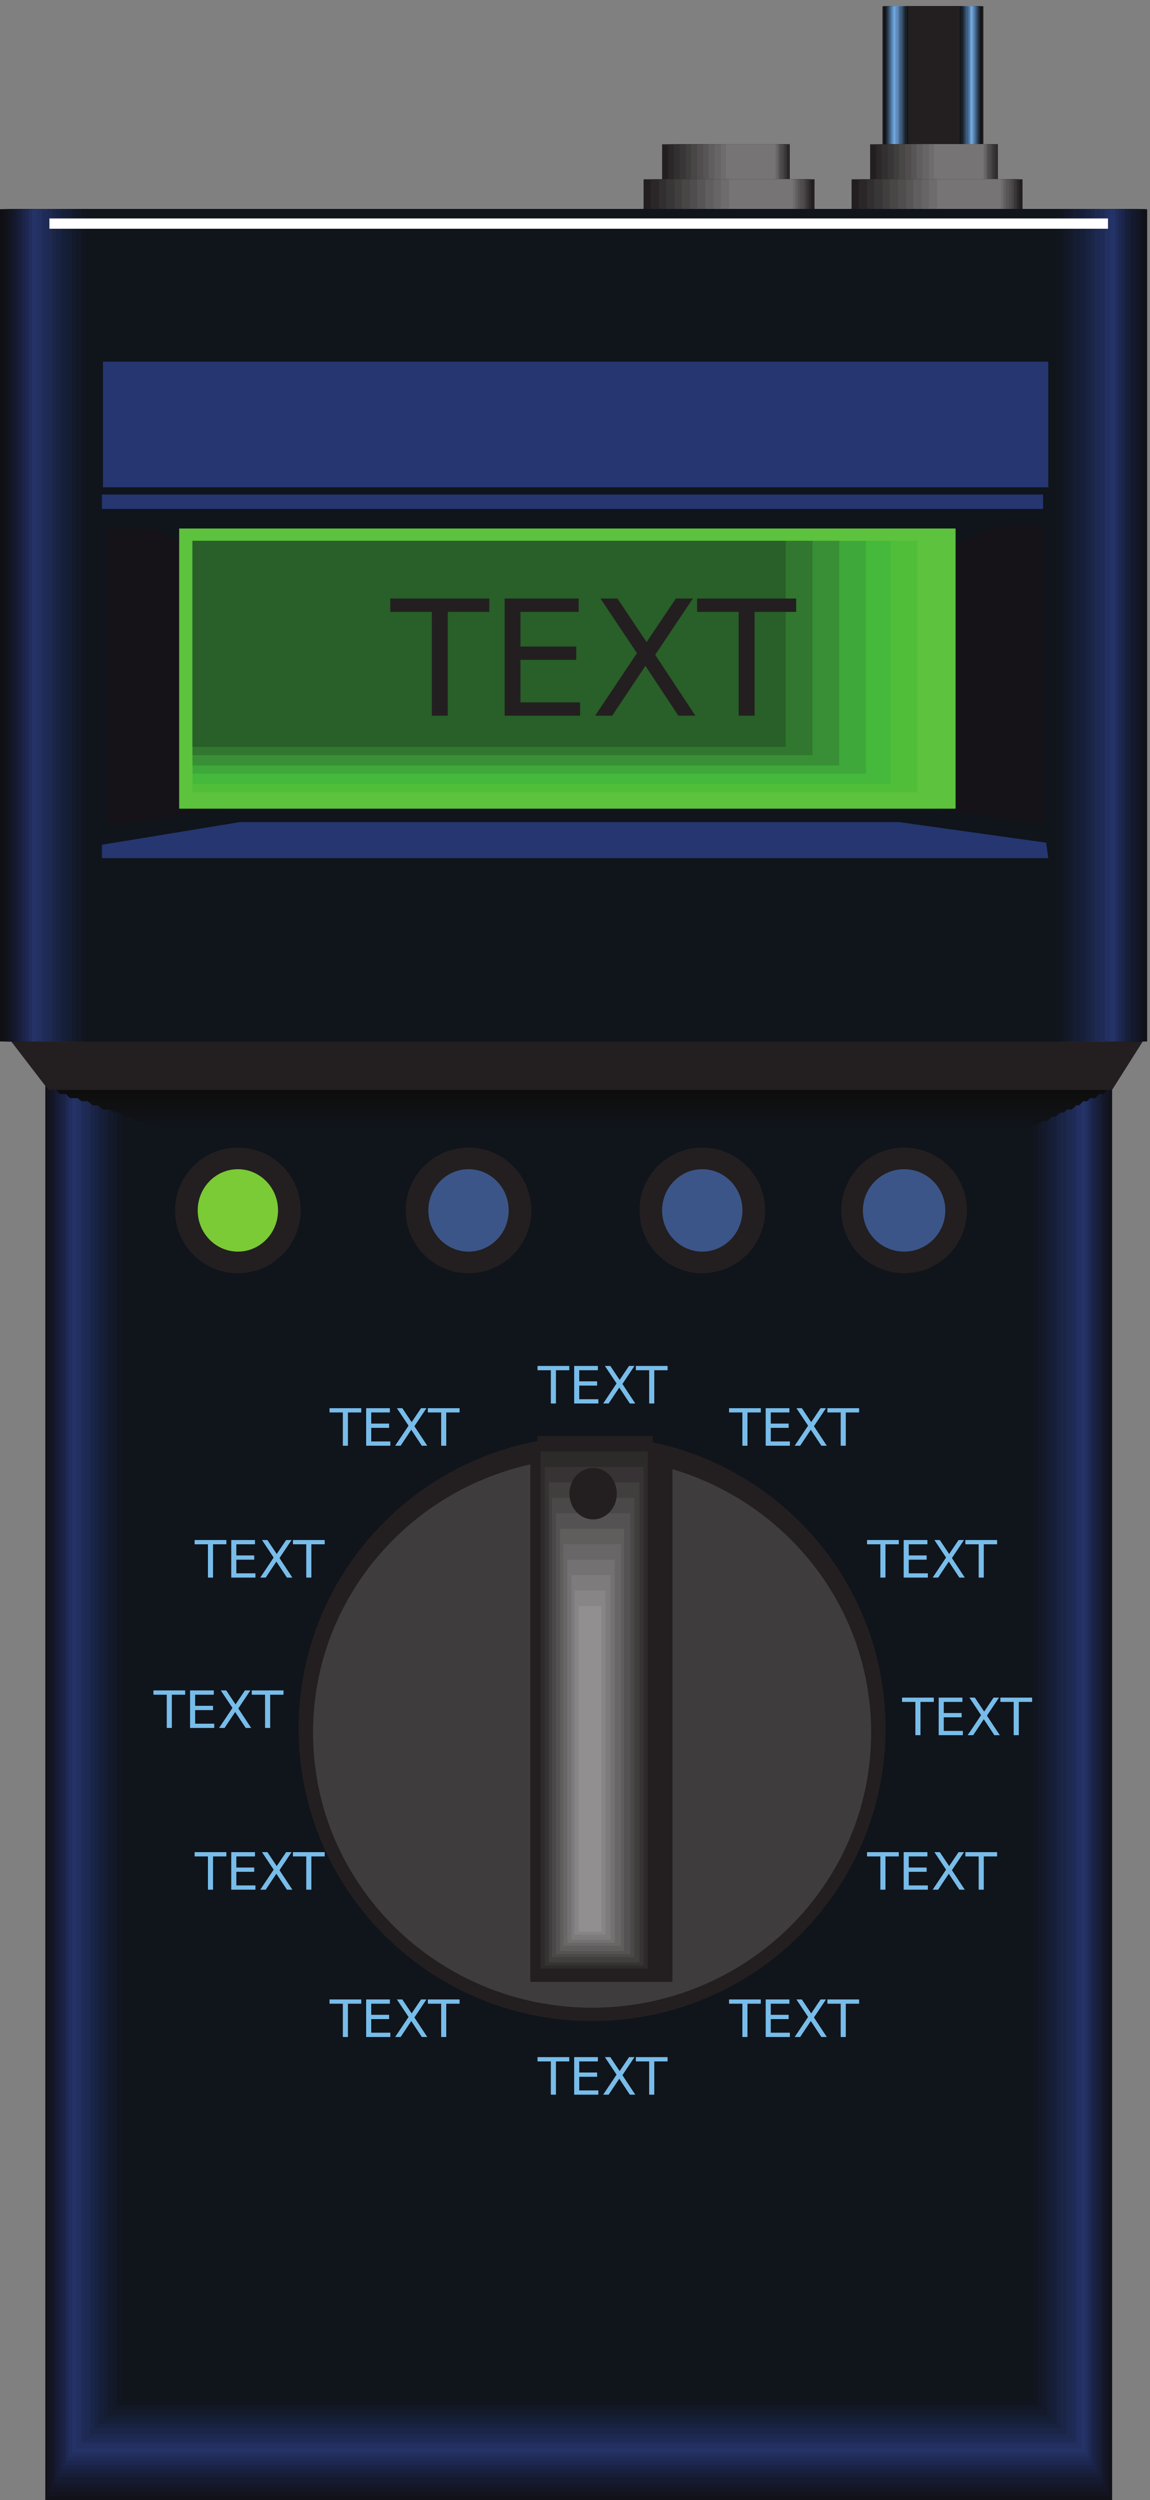 <svg xmlns="http://www.w3.org/2000/svg" xml:space="preserve" width="222.8" height="484.2"><rect width="100%" height="100%" fill="#808080" stroke="none"/><path d="M964.5 3431h186v-57h-186v57" style="fill:#231f20;fill-opacity:1;fill-rule:evenodd;stroke:none" transform="matrix(.133 0 0 -.133 0 484.267)"/><path d="M973.5 3431h177v-57h-177v57" style="fill:#2b2728;fill-opacity:1;fill-rule:evenodd;stroke:none" transform="matrix(.133 0 0 -.133 0 484.267)"/><path d="M981 3431h165v-57H981v57" style="fill:#322f30;fill-opacity:1;fill-rule:evenodd;stroke:none" transform="matrix(.133 0 0 -.133 0 484.267)"/><path d="M990 3431h156v-57H990v57" style="fill:#393637;fill-opacity:1;fill-rule:evenodd;stroke:none" transform="matrix(.133 0 0 -.133 0 484.267)"/><path d="M999 3431h144v-57H999v57" style="fill:#413e3e;fill-opacity:1;fill-rule:evenodd;stroke:none" transform="matrix(.133 0 0 -.133 0 484.267)"/><path d="M1006.5 3431h135v-57h-135v57" style="fill:#494646;fill-opacity:1;fill-rule:evenodd;stroke:none" transform="matrix(.133 0 0 -.133 0 484.267)"/><path d="M1015.5 3431h123v-57h-123v57" style="fill:#514d4e;fill-opacity:1;fill-rule:evenodd;stroke:none" transform="matrix(.133 0 0 -.133 0 484.267)"/><path d="M1024.5 3431h111v-57h-111v57" style="fill:#585556;fill-opacity:1;fill-rule:evenodd;stroke:none" transform="matrix(.133 0 0 -.133 0 484.267)"/><path d="M1032 3431h102v-57h-102v57" style="fill:#605e5e;fill-opacity:1;fill-rule:evenodd;stroke:none" transform="matrix(.133 0 0 -.133 0 484.267)"/><path d="M1041 3431h93v-57h-93v57" style="fill:#676565;fill-opacity:1;fill-rule:evenodd;stroke:none" transform="matrix(.133 0 0 -.133 0 484.267)"/><path d="M1050 3431h81v-57h-81v57" style="fill:#6f6c6d;fill-opacity:1;fill-rule:evenodd;stroke:none" transform="matrix(.133 0 0 -.133 0 484.267)"/><path d="M1057.5 3431h72v-57h-72v57" style="fill:#777475;fill-opacity:1;fill-rule:evenodd;stroke:none" transform="matrix(.133 0 0 -.133 0 484.267)"/><path d="M937.5 3380h249v-57h-249v57" style="fill:#231f20;fill-opacity:1;fill-rule:evenodd;stroke:none" transform="matrix(.133 0 0 -.133 0 484.267)"/><path d="M948 3380h234v-57H948v57" style="fill:#2b2728;fill-opacity:1;fill-rule:evenodd;stroke:none" transform="matrix(.133 0 0 -.133 0 484.267)"/><path d="M960 3380h219v-57H960v57" style="fill:#322f30;fill-opacity:1;fill-rule:evenodd;stroke:none" transform="matrix(.133 0 0 -.133 0 484.267)"/><path d="M970.5 3380h207v-57h-207v57" style="fill:#393637;fill-opacity:1;fill-rule:evenodd;stroke:none" transform="matrix(.133 0 0 -.133 0 484.267)"/><path d="M982.5 3380h192v-57h-192v57" style="fill:#413e3e;fill-opacity:1;fill-rule:evenodd;stroke:none" transform="matrix(.133 0 0 -.133 0 484.267)"/><path d="M993 3380h180v-57H993v57" style="fill:#494646;fill-opacity:1;fill-rule:evenodd;stroke:none" transform="matrix(.133 0 0 -.133 0 484.267)"/><path d="M1005 3380h165v-57h-165v57" style="fill:#514d4e;fill-opacity:1;fill-rule:evenodd;stroke:none" transform="matrix(.133 0 0 -.133 0 484.267)"/><path d="M1015.5 3380h150v-57h-150v57" style="fill:#585556;fill-opacity:1;fill-rule:evenodd;stroke:none" transform="matrix(.133 0 0 -.133 0 484.267)"/><path d="M1027.5 3380h135v-57h-135v57" style="fill:#605e5e;fill-opacity:1;fill-rule:evenodd;stroke:none" transform="matrix(.133 0 0 -.133 0 484.267)"/><path d="M1039.5 3380h120v-57h-120v57" style="fill:#676565;fill-opacity:1;fill-rule:evenodd;stroke:none" transform="matrix(.133 0 0 -.133 0 484.267)"/><path d="M1050 3380h108v-57h-108v57" style="fill:#6f6c6d;fill-opacity:1;fill-rule:evenodd;stroke:none" transform="matrix(.133 0 0 -.133 0 484.267)"/><path d="M1062 3380h93v-57h-93v57" style="fill:#777475;fill-opacity:1;fill-rule:evenodd;stroke:none" transform="matrix(.133 0 0 -.133 0 484.267)"/><path d="M1285.5 3632h147v-210h-147v210" style="fill:#231f20;fill-opacity:1;fill-rule:evenodd;stroke:none" transform="matrix(.133 0 0 -.133 0 484.267)"/><path d="M1287 3632h144v-210h-144v210" style="fill:#121517;fill-opacity:1;fill-rule:evenodd;stroke:none" transform="matrix(.133 0 0 -.133 0 484.267)"/><path d="M1290 3632h138v-210h-138v210" style="fill:#182029;fill-opacity:1;fill-rule:evenodd;stroke:none" transform="matrix(.133 0 0 -.133 0 484.267)"/><path d="M1291.5 3632h135v-210h-135v210" style="fill:#212f3f;fill-opacity:1;fill-rule:evenodd;stroke:none" transform="matrix(.133 0 0 -.133 0 484.267)"/><path d="M1293 3632h132v-210h-132v210" style="fill:#2d4157;fill-opacity:1;fill-rule:evenodd;stroke:none" transform="matrix(.133 0 0 -.133 0 484.267)"/><path d="M1294.5 3632h129v-210h-129v210" style="fill:#385270;fill-opacity:1;fill-rule:evenodd;stroke:none" transform="matrix(.133 0 0 -.133 0 484.267)"/><path d="M1296 3632h126v-210h-126v210" style="fill:#446588;fill-opacity:1;fill-rule:evenodd;stroke:none" transform="matrix(.133 0 0 -.133 0 484.267)"/><path d="M1297.5 3632h123v-210h-123v210" style="fill:#5077a1;fill-opacity:1;fill-rule:evenodd;stroke:none" transform="matrix(.133 0 0 -.133 0 484.267)"/><path d="M1299 3632h120v-210h-120v210" style="fill:#5d89b9;fill-opacity:1;fill-rule:evenodd;stroke:none" transform="matrix(.133 0 0 -.133 0 484.267)"/><path d="M1300.5 3632h117v-210h-117v210" style="fill:#689bd1;fill-opacity:1;fill-rule:evenodd;stroke:none" transform="matrix(.133 0 0 -.133 0 484.267)"/><path d="M1302 3632h114v-210h-114v210" style="fill:#71acdf;fill-opacity:1;fill-rule:evenodd;stroke:none" transform="matrix(.133 0 0 -.133 0 484.267)"/><path d="M1303.5 3632h111v-210h-111v210" style="fill:#689cd2;fill-opacity:1;fill-rule:evenodd;stroke:none" transform="matrix(.133 0 0 -.133 0 484.267)"/><path d="M1305 3632h108v-210h-108v210" style="fill:#5f8cbf;fill-opacity:1;fill-rule:evenodd;stroke:none" transform="matrix(.133 0 0 -.133 0 484.267)"/><path d="M1308 3632h105v-210h-105v210" style="fill:#547ca9;fill-opacity:1;fill-rule:evenodd;stroke:none" transform="matrix(.133 0 0 -.133 0 484.267)"/><path d="M1309.5 3632h102v-210h-102v210" style="fill:#496b92;fill-opacity:1;fill-rule:evenodd;stroke:none" transform="matrix(.133 0 0 -.133 0 484.267)"/><path d="M1311 3632h99v-210h-99v210" style="fill:#3d5b7c;fill-opacity:1;fill-rule:evenodd;stroke:none" transform="matrix(.133 0 0 -.133 0 484.267)"/><path d="M1314 3632h93v-210h-93v210" style="fill:#334a64;fill-opacity:1;fill-rule:evenodd;stroke:none" transform="matrix(.133 0 0 -.133 0 484.267)"/><path d="M1315.5 3632h90v-210h-90v210" style="fill:#283a4d;fill-opacity:1;fill-rule:evenodd;stroke:none" transform="matrix(.133 0 0 -.133 0 484.267)"/><path d="M1317 3632h87v-210h-87v210" style="fill:#1e2b38;fill-opacity:1;fill-rule:evenodd;stroke:none" transform="matrix(.133 0 0 -.133 0 484.267)"/><path d="M1318.5 3632h84v-210h-84v210" style="fill:#171e25;fill-opacity:1;fill-rule:evenodd;stroke:none" transform="matrix(.133 0 0 -.133 0 484.267)"/><path d="M1321.5 3632h78v-210h-78v210" style="fill:#121316;fill-opacity:1;fill-rule:evenodd;stroke:none" transform="matrix(.133 0 0 -.133 0 484.267)"/><path d="M1323 3632h75v-210h-75v210" style="fill:#231f20;fill-opacity:1;fill-rule:evenodd;stroke:none" transform="matrix(.133 0 0 -.133 0 484.267)"/><path d="M1267.5 3431h186v-57h-186v57" style="fill:#231f20;fill-opacity:1;fill-rule:evenodd;stroke:none" transform="matrix(.133 0 0 -.133 0 484.267)"/><path d="M1276.5 3431h177v-57h-177v57" style="fill:#2b2728;fill-opacity:1;fill-rule:evenodd;stroke:none" transform="matrix(.133 0 0 -.133 0 484.267)"/><path d="M1284 3431h168v-57h-168v57" style="fill:#322f30;fill-opacity:1;fill-rule:evenodd;stroke:none" transform="matrix(.133 0 0 -.133 0 484.267)"/><path d="M1293 3431h156v-57h-156v57" style="fill:#393637;fill-opacity:1;fill-rule:evenodd;stroke:none" transform="matrix(.133 0 0 -.133 0 484.267)"/><path d="M1302 3431h144v-57h-144v57" style="fill:#413e3e;fill-opacity:1;fill-rule:evenodd;stroke:none" transform="matrix(.133 0 0 -.133 0 484.267)"/><path d="M1309.5 3431h135v-57h-135v57" style="fill:#494646;fill-opacity:1;fill-rule:evenodd;stroke:none" transform="matrix(.133 0 0 -.133 0 484.267)"/><path d="M1318.5 3431h123v-57h-123v57" style="fill:#514d4e;fill-opacity:1;fill-rule:evenodd;stroke:none" transform="matrix(.133 0 0 -.133 0 484.267)"/><path d="M1327.5 3431h111v-57h-111v57" style="fill:#585556;fill-opacity:1;fill-rule:evenodd;stroke:none" transform="matrix(.133 0 0 -.133 0 484.267)"/><path d="M1335 3431h102v-57h-102v57" style="fill:#605e5e;fill-opacity:1;fill-rule:evenodd;stroke:none" transform="matrix(.133 0 0 -.133 0 484.267)"/><path d="M1344 3431h93v-57h-93v57" style="fill:#676565;fill-opacity:1;fill-rule:evenodd;stroke:none" transform="matrix(.133 0 0 -.133 0 484.267)"/><path d="M1353 3431h81v-57h-81v57" style="fill:#6f6c6d;fill-opacity:1;fill-rule:evenodd;stroke:none" transform="matrix(.133 0 0 -.133 0 484.267)"/><path d="M1360.5 3431h72v-57h-72v57" style="fill:#777475;fill-opacity:1;fill-rule:evenodd;stroke:none" transform="matrix(.133 0 0 -.133 0 484.267)"/><path d="M1240.5 3380h249v-57h-249v57" style="fill:#231f20;fill-opacity:1;fill-rule:evenodd;stroke:none" transform="matrix(.133 0 0 -.133 0 484.267)"/><path d="M1251 3380h234v-57h-234v57" style="fill:#2b2728;fill-opacity:1;fill-rule:evenodd;stroke:none" transform="matrix(.133 0 0 -.133 0 484.267)"/><path d="M1263 3380h219v-57h-219v57" style="fill:#322f30;fill-opacity:1;fill-rule:evenodd;stroke:none" transform="matrix(.133 0 0 -.133 0 484.267)"/><path d="M1273.5 3380h207v-57h-207v57" style="fill:#393637;fill-opacity:1;fill-rule:evenodd;stroke:none" transform="matrix(.133 0 0 -.133 0 484.267)"/><path d="M1285.5 3380h192v-57h-192v57" style="fill:#413e3e;fill-opacity:1;fill-rule:evenodd;stroke:none" transform="matrix(.133 0 0 -.133 0 484.267)"/><path d="M1296 3380h180v-57h-180v57" style="fill:#494646;fill-opacity:1;fill-rule:evenodd;stroke:none" transform="matrix(.133 0 0 -.133 0 484.267)"/><path d="M1308 3380h165v-57h-165v57" style="fill:#514d4e;fill-opacity:1;fill-rule:evenodd;stroke:none" transform="matrix(.133 0 0 -.133 0 484.267)"/><path d="M1320 3380h150v-57h-150v57" style="fill:#585556;fill-opacity:1;fill-rule:evenodd;stroke:none" transform="matrix(.133 0 0 -.133 0 484.267)"/><path d="M1330.5 3380h135v-57h-135v57" style="fill:#605e5e;fill-opacity:1;fill-rule:evenodd;stroke:none" transform="matrix(.133 0 0 -.133 0 484.267)"/><path d="M1342.5 3380h120v-57h-120v57" style="fill:#676565;fill-opacity:1;fill-rule:evenodd;stroke:none" transform="matrix(.133 0 0 -.133 0 484.267)"/><path d="M1353 3380h108v-57h-108v57" style="fill:#6f6c6d;fill-opacity:1;fill-rule:evenodd;stroke:none" transform="matrix(.133 0 0 -.133 0 484.267)"/><path d="M1365 3380h93v-57h-93v57" style="fill:#777475;fill-opacity:1;fill-rule:evenodd;stroke:none" transform="matrix(.133 0 0 -.133 0 484.267)"/><path d="M66 2157.5h1554V.5H66v2157" style="fill:#111119;fill-opacity:1;fill-rule:evenodd;stroke:none" transform="matrix(.133 0 0 -.133 0 484.267)"/><path d="M69 2157.5h1548V6.5H69v2151" style="fill:#12131e;fill-opacity:1;fill-rule:evenodd;stroke:none" transform="matrix(.133 0 0 -.133 0 484.267)"/><path d="M72 2157.5h1542V12.5H72v2145" style="fill:#131523;fill-opacity:1;fill-rule:evenodd;stroke:none" transform="matrix(.133 0 0 -.133 0 484.267)"/><path d="M76.5 2157.5h1533V18.5H76.5v2139" style="fill:#141729;fill-opacity:1;fill-rule:evenodd;stroke:none" transform="matrix(.133 0 0 -.133 0 484.267)"/><path d="M79.5 2157.5h1527V24.5H79.5v2133" style="fill:#151a30;fill-opacity:1;fill-rule:evenodd;stroke:none" transform="matrix(.133 0 0 -.133 0 484.267)"/><path d="M82.5 2157.5h1521V33.5H82.5v2124" style="fill:#171d37;fill-opacity:1;fill-rule:evenodd;stroke:none" transform="matrix(.133 0 0 -.133 0 484.267)"/><path d="M87 2157.5h1512V39.5H87v2118" style="fill:#18203d;fill-opacity:1;fill-rule:evenodd;stroke:none" transform="matrix(.133 0 0 -.133 0 484.267)"/><path d="M90 2157.5h1506V45.5H90v2112" style="fill:#1a2345;fill-opacity:1;fill-rule:evenodd;stroke:none" transform="matrix(.133 0 0 -.133 0 484.267)"/><path d="M94.5 2157.5h1497V51.5H94.5v2106" style="fill:#1c264e;fill-opacity:1;fill-rule:evenodd;stroke:none" transform="matrix(.133 0 0 -.133 0 484.267)"/><path d="M97.5 2157.5h1491V57.5H97.5v2100" style="fill:#1f2a56;fill-opacity:1;fill-rule:evenodd;stroke:none" transform="matrix(.133 0 0 -.133 0 484.267)"/><path d="M100.5 2157.5h1485V63.5h-1485v2094" style="fill:#212f5f;fill-opacity:1;fill-rule:evenodd;stroke:none" transform="matrix(.133 0 0 -.133 0 484.267)"/><path d="M105 2157.5h1476V69.5H105v2088" style="fill:#233367;fill-opacity:1;fill-rule:evenodd;stroke:none" transform="matrix(.133 0 0 -.133 0 484.267)"/><path d="M111 2157.5h1464V75.5H111v2082" style="fill:#222f60;fill-opacity:1;fill-rule:evenodd;stroke:none" transform="matrix(.133 0 0 -.133 0 484.267)"/><path d="M118.5 2157.5h1449V84.5h-1449v2073" style="fill:#1f2b57;fill-opacity:1;fill-rule:evenodd;stroke:none" transform="matrix(.133 0 0 -.133 0 484.267)"/><path d="M124.5 2157.5h1437V90.5h-1437v2067" style="fill:#1d2950;fill-opacity:1;fill-rule:evenodd;stroke:none" transform="matrix(.133 0 0 -.133 0 484.267)"/><path d="M132 2157.5h1422V96.5H132v2061" style="fill:#1a2547;fill-opacity:1;fill-rule:evenodd;stroke:none" transform="matrix(.133 0 0 -.133 0 484.267)"/><path d="M138 2157.5h1407v-2052H138v2052" style="fill:#182241;fill-opacity:1;fill-rule:evenodd;stroke:none" transform="matrix(.133 0 0 -.133 0 484.267)"/><path d="M144 2157.5h1395v-2046H144v2046" style="fill:#161f39;fill-opacity:1;fill-rule:evenodd;stroke:none" transform="matrix(.133 0 0 -.133 0 484.267)"/><path d="M151.5 2157.5h1380v-2040h-1380v2040" style="fill:#151d32;fill-opacity:1;fill-rule:evenodd;stroke:none" transform="matrix(.133 0 0 -.133 0 484.267)"/><path d="M157.5 2157.5h1368v-2034h-1368v2034" style="fill:#141a2c;fill-opacity:1;fill-rule:evenodd;stroke:none" transform="matrix(.133 0 0 -.133 0 484.267)"/><path d="M165 2157.5h1353v-2025H165v2025" style="fill:#121826;fill-opacity:1;fill-rule:evenodd;stroke:none" transform="matrix(.133 0 0 -.133 0 484.267)"/><path d="M171 2157.5h1341v-2019H171v2019" style="fill:#111520;fill-opacity:1;fill-rule:evenodd;stroke:none" transform="matrix(.133 0 0 -.133 0 484.267)"/><path d="M178.5 2157.5h1326v-2013h-1326v2013" style="fill:#10141b;fill-opacity:1;fill-rule:evenodd;stroke:none" transform="matrix(.133 0 0 -.133 0 484.267)"/><path d="m6 2138 240-145.5h1243.5l177 135L6 2138" style="fill:#10141b;fill-opacity:1;fill-rule:evenodd;stroke:none" transform="matrix(.133 0 0 -.133 0 484.267)"/><path d="m6 2138 225-139.5h1270.5l165 129L6 2138" style="fill:#10131a;fill-opacity:1;fill-rule:evenodd;stroke:none" transform="matrix(.133 0 0 -.133 0 484.267)"/><path d="m6 2138 208.5-133.5h1299l153 123L6 2138" style="fill:#101319;fill-opacity:1;fill-rule:evenodd;stroke:none" transform="matrix(.133 0 0 -.133 0 484.267)"/><path d="m6 2138 192-129h1327.5l141 118.5L6 2138" style="fill:#101217;fill-opacity:1;fill-rule:evenodd;stroke:none" transform="matrix(.133 0 0 -.133 0 484.267)"/><path d="m6 2138 177-123h1354.5l129 112.5L6 2138" style="fill:#101115;fill-opacity:1;fill-rule:evenodd;stroke:none" transform="matrix(.133 0 0 -.133 0 484.267)"/><path d="m6 2138 160.5-117h1383l117 106.5L6 2138" style="fill:#101114;fill-opacity:1;fill-rule:evenodd;stroke:none" transform="matrix(.133 0 0 -.133 0 484.267)"/><path d="m6 2138 144-112.5h1411.5l105 102L6 2138" style="fill:#101012;fill-opacity:1;fill-rule:evenodd;stroke:none" transform="matrix(.133 0 0 -.133 0 484.267)"/><path d="m6 2138 129-106.5h1437l94.5 96L6 2138" style="fill:#0f1011;fill-opacity:1;fill-rule:evenodd;stroke:none" transform="matrix(.133 0 0 -.133 0 484.267)"/><path d="m6 2138 112.5-100.5H1584l82.5 90L6 2138" style="fill:#0f0f10;fill-opacity:1;fill-rule:evenodd;stroke:none" transform="matrix(.133 0 0 -.133 0 484.267)"/><path d="m6 2138 96-96h1494l70.5 85.5L6 2138" style="fill:#0e0e0e;fill-opacity:1;fill-rule:evenodd;stroke:none" transform="matrix(.133 0 0 -.133 0 484.267)"/><path d="m6 2138 81-90h1521l58.5 79.5L6 2138" style="fill:#0e0d0d;fill-opacity:1;fill-rule:evenodd;stroke:none" transform="matrix(.133 0 0 -.133 0 484.267)"/><path d="m6 2138 64.5-84H1620l46.5 73.5L6 2138" style="fill:#231f20;fill-opacity:1;fill-rule:evenodd;stroke:none" transform="matrix(.133 0 0 -.133 0 484.267)"/><path d="M0 3336.5h1671v-1212H0v1212" style="fill:#100f14;fill-opacity:1;fill-rule:evenodd;stroke:none" transform="matrix(.133 0 0 -.133 0 484.267)"/><path d="M6 3336.5h1662v-1212H6v1212" style="fill:#111119;fill-opacity:1;fill-rule:evenodd;stroke:none" transform="matrix(.133 0 0 -.133 0 484.267)"/><path d="M10.5 3336.5h1653v-1212H10.5v1212" style="fill:#12141f;fill-opacity:1;fill-rule:evenodd;stroke:none" transform="matrix(.133 0 0 -.133 0 484.267)"/><path d="M15 3336.5h1644v-1212H15v1212" style="fill:#131626;fill-opacity:1;fill-rule:evenodd;stroke:none" transform="matrix(.133 0 0 -.133 0 484.267)"/><path d="M19.5 3336.5h1635v-1212H19.5v1212" style="fill:#15192d;fill-opacity:1;fill-rule:evenodd;stroke:none" transform="matrix(.133 0 0 -.133 0 484.267)"/><path d="M24 3336.5h1623v-1212H24v1212" style="fill:#171d36;fill-opacity:1;fill-rule:evenodd;stroke:none" transform="matrix(.133 0 0 -.133 0 484.267)"/><path d="M28.5 3336.5h1614v-1212H28.5v1212" style="fill:#18203f;fill-opacity:1;fill-rule:evenodd;stroke:none" transform="matrix(.133 0 0 -.133 0 484.267)"/><path d="M33 3336.5h1605v-1212H33v1212" style="fill:#1b2549;fill-opacity:1;fill-rule:evenodd;stroke:none" transform="matrix(.133 0 0 -.133 0 484.267)"/><path d="M37.5 3336.5h1596v-1212H37.5v1212" style="fill:#1e2852;fill-opacity:1;fill-rule:evenodd;stroke:none" transform="matrix(.133 0 0 -.133 0 484.267)"/><path d="M42 3336.5h1587v-1212H42v1212" style="fill:#212d5c;fill-opacity:1;fill-rule:evenodd;stroke:none" transform="matrix(.133 0 0 -.133 0 484.267)"/><path d="M46.5 3336.5h1578v-1212H46.5v1212" style="fill:#233367;fill-opacity:1;fill-rule:evenodd;stroke:none" transform="matrix(.133 0 0 -.133 0 484.267)"/><path d="M54 3336.5h1563v-1212H54v1212" style="fill:#222f60;fill-opacity:1;fill-rule:evenodd;stroke:none" transform="matrix(.133 0 0 -.133 0 484.267)"/><path d="M61.5 3336.5h1548v-1212H61.5v1212" style="fill:#1f2b57;fill-opacity:1;fill-rule:evenodd;stroke:none" transform="matrix(.133 0 0 -.133 0 484.267)"/><path d="M69 3336.5h1533v-1212H69v1212" style="fill:#1d2950;fill-opacity:1;fill-rule:evenodd;stroke:none" transform="matrix(.133 0 0 -.133 0 484.267)"/><path d="M76.5 3336.5h1518v-1212H76.5v1212" style="fill:#1a2547;fill-opacity:1;fill-rule:evenodd;stroke:none" transform="matrix(.133 0 0 -.133 0 484.267)"/><path d="M82.5 3336.5h1506v-1212H82.5v1212" style="fill:#182241;fill-opacity:1;fill-rule:evenodd;stroke:none" transform="matrix(.133 0 0 -.133 0 484.267)"/><path d="M90 3336.5h1491v-1212H90v1212" style="fill:#161f39;fill-opacity:1;fill-rule:evenodd;stroke:none" transform="matrix(.133 0 0 -.133 0 484.267)"/><path d="M97.5 3336.5h1476v-1212H97.5v1212" style="fill:#151d32;fill-opacity:1;fill-rule:evenodd;stroke:none" transform="matrix(.133 0 0 -.133 0 484.267)"/><path d="M105 3336.5h1458v-1212H105v1212" style="fill:#141a2c;fill-opacity:1;fill-rule:evenodd;stroke:none" transform="matrix(.133 0 0 -.133 0 484.267)"/><path d="M111 3336.5h1446v-1212H111v1212" style="fill:#121826;fill-opacity:1;fill-rule:evenodd;stroke:none" transform="matrix(.133 0 0 -.133 0 484.267)"/><path d="M118.5 3336.5h1431v-1212h-1431v1212" style="fill:#111520;fill-opacity:1;fill-rule:evenodd;stroke:none" transform="matrix(.133 0 0 -.133 0 484.267)"/><path d="M126 3336.5h1416v-1212H126v1212" style="fill:#10141b;fill-opacity:1;fill-rule:evenodd;stroke:none" transform="matrix(.133 0 0 -.133 0 484.267)"/><path d="M72 3323h1542v-15H72v15" style="fill:#fff;fill-opacity:1;fill-rule:evenodd;stroke:none" transform="matrix(.133 0 0 -.133 0 484.267)"/><path d="M150 3114.5h1377v-183H150v183m-1.5-193.5h1371v-21h-1371v21m0-510v-19.5H1527l-3 22.5-214.5 30h-960l-201-33" style="fill:#253671;fill-opacity:1;fill-rule:evenodd;stroke:none" transform="matrix(.133 0 0 -.133 0 484.267)"/><path d="M156 2871.5V2438l195 28.5V2810l-129 61.5h-66m1363.5 3V2441l-199.5 28.5V2813l132 61.5h67.5" style="fill:#151318;fill-opacity:1;fill-rule:evenodd;stroke:none" transform="matrix(.133 0 0 -.133 0 484.267)"/><path d="M261 2871.5h1131v-408H261v408" style="fill:#5dc23d;fill-opacity:1;fill-rule:evenodd;stroke:none" transform="matrix(.133 0 0 -.133 0 484.267)"/><path d="M280.5 2853.5h1095v-381h-1095v381" style="fill:#5dc23d;fill-opacity:1;fill-rule:evenodd;stroke:none" transform="matrix(.133 0 0 -.133 0 484.267)"/><path d="M280.5 2853.5h1056v-366h-1056v366" style="fill:#50be39;fill-opacity:1;fill-rule:evenodd;stroke:none" transform="matrix(.133 0 0 -.133 0 484.267)"/><path d="M280.5 2853.5h1017v-354h-1017v354" style="fill:#45b93b;fill-opacity:1;fill-rule:evenodd;stroke:none" transform="matrix(.133 0 0 -.133 0 484.267)"/><path d="M280.5 2853.5h981v-339h-981v339" style="fill:#3ea83b;fill-opacity:1;fill-rule:evenodd;stroke:none" transform="matrix(.133 0 0 -.133 0 484.267)"/><path d="M280.5 2853.5h942v-327h-942v327" style="fill:#398f35;fill-opacity:1;fill-rule:evenodd;stroke:none" transform="matrix(.133 0 0 -.133 0 484.267)"/><path d="M280.5 2853.5h903v-312h-903v312" style="fill:#31772f;fill-opacity:1;fill-rule:evenodd;stroke:none" transform="matrix(.133 0 0 -.133 0 484.267)"/><path d="M280.5 2853.5h864v-300h-864v300" style="fill:#295f28;fill-opacity:1;fill-rule:evenodd;stroke:none" transform="matrix(.133 0 0 -.133 0 484.267)"/><path d="M438 1878.5c0-50.54-40.965-91.5-91.5-91.5s-91.5 40.96-91.5 91.5 40.965 91.5 91.5 91.5 91.5-40.96 91.5-91.5" style="fill:#231f20;fill-opacity:1;fill-rule:evenodd;stroke:none" transform="matrix(.133 0 0 -.133 0 484.267)"/><path d="M405 1878.5c0-33.14-26.191-60-58.5-60s-58.5 26.86-58.5 60 26.191 60 58.5 60 58.5-26.86 58.5-60" style="fill:#7acb35;fill-opacity:1;fill-rule:evenodd;stroke:none" transform="matrix(.133 0 0 -.133 0 484.267)"/><path d="M774 1878.5c0-50.54-40.965-91.5-91.5-91.5s-91.5 40.96-91.5 91.5 40.965 91.5 91.5 91.5 91.5-40.96 91.5-91.5" style="fill:#231f20;fill-opacity:1;fill-rule:evenodd;stroke:none" transform="matrix(.133 0 0 -.133 0 484.267)"/><path d="M741 1878.5c0-33.14-26.191-60-58.5-60s-58.5 26.86-58.5 60 26.191 60 58.5 60 58.5-26.86 58.5-60" style="fill:#3b5588;fill-opacity:1;fill-rule:evenodd;stroke:none" transform="matrix(.133 0 0 -.133 0 484.267)"/><path d="M1114.5 1878.5c0-50.54-40.96-91.5-91.5-91.5-50.535 0-91.5 40.96-91.5 91.5s40.965 91.5 91.5 91.5c50.54 0 91.5-40.96 91.5-91.5" style="fill:#231f20;fill-opacity:1;fill-rule:evenodd;stroke:none" transform="matrix(.133 0 0 -.133 0 484.267)"/><path d="M1081.5 1878.5c0-33.14-26.19-60-58.5-60-32.309 0-58.5 26.86-58.5 60s26.191 60 58.5 60c32.31 0 58.5-26.86 58.5-60" style="fill:#3b5588;fill-opacity:1;fill-rule:evenodd;stroke:none" transform="matrix(.133 0 0 -.133 0 484.267)"/><path d="M1408.5 1878.5c0-50.54-40.96-91.5-91.5-91.5s-91.5 40.96-91.5 91.5 40.96 91.5 91.5 91.5 91.5-40.96 91.5-91.5" style="fill:#231f20;fill-opacity:1;fill-rule:evenodd;stroke:none" transform="matrix(.133 0 0 -.133 0 484.267)"/><path d="M1377 1878.5c0-33.14-26.86-60-60-60s-60 26.86-60 60 26.86 60 60 60 60-26.86 60-60" style="fill:#3b5588;fill-opacity:1;fill-rule:evenodd;stroke:none" transform="matrix(.133 0 0 -.133 0 484.267)"/><path d="M1290 1124c0-235.281-191.39-426-427.5-426C626.398 698 435 888.719 435 1124c0 235.27 191.398 426 427.5 426 236.11 0 427.5-190.73 427.5-426" style="fill:#231f20;fill-opacity:1;fill-rule:evenodd;stroke:none" transform="matrix(.133 0 0 -.133 0 484.267)"/><path d="M1269 1118c0-221.199-181.99-400.5-406.5-400.5C637.996 717.5 456 896.801 456 1118c0 221.19 181.996 400.5 406.5 400.5 224.51 0 406.5-179.31 406.5-400.5" style="fill:#3f3c3d;fill-opacity:1;fill-rule:evenodd;stroke:none" transform="matrix(.133 0 0 -.133 0 484.267)"/><path d="M772.5 1514h207V755h-207v759" style="fill:#231f20;fill-opacity:1;fill-rule:evenodd;stroke:none" transform="matrix(.133 0 0 -.133 0 484.267)"/><path d="M783 1550h168V767H783v783" style="fill:#231f20;fill-opacity:1;fill-rule:evenodd;stroke:none" transform="matrix(.133 0 0 -.133 0 484.267)"/><path d="M787.5 1527.5h156v-753h-156v753" style="fill:#2d2a2a;fill-opacity:1;fill-rule:evenodd;stroke:none" transform="matrix(.133 0 0 -.133 0 484.267)"/><path d="M793.5 1505h144V779h-144v726" style="fill:#373334;fill-opacity:1;fill-rule:evenodd;stroke:none" transform="matrix(.133 0 0 -.133 0 484.267)"/><path d="M799.5 1482.5h132v-699h-132v699" style="fill:#413e3e;fill-opacity:1;fill-rule:evenodd;stroke:none" transform="matrix(.133 0 0 -.133 0 484.267)"/><path d="M804 1460h120V791H804v669" style="fill:#4b4849;fill-opacity:1;fill-rule:evenodd;stroke:none" transform="matrix(.133 0 0 -.133 0 484.267)"/><path d="M810 1437.5h108v-642H810v642" style="fill:#555253;fill-opacity:1;fill-rule:evenodd;stroke:none" transform="matrix(.133 0 0 -.133 0 484.267)"/><path d="M816 1415h93V800h-93v615" style="fill:#605d5d;fill-opacity:1;fill-rule:evenodd;stroke:none" transform="matrix(.133 0 0 -.133 0 484.267)"/><path d="M820.5 1392.5h84v-585h-84v585" style="fill:#696667;fill-opacity:1;fill-rule:evenodd;stroke:none" transform="matrix(.133 0 0 -.133 0 484.267)"/><path d="M826.5 1370h69V812h-69v558" style="fill:#737171;fill-opacity:1;fill-rule:evenodd;stroke:none" transform="matrix(.133 0 0 -.133 0 484.267)"/><path d="M832.5 1347.5h57v-531h-57v531" style="fill:#7e7b7c;fill-opacity:1;fill-rule:evenodd;stroke:none" transform="matrix(.133 0 0 -.133 0 484.267)"/><path d="M837 1325h45V824h-45v501" style="fill:#878585;fill-opacity:1;fill-rule:evenodd;stroke:none" transform="matrix(.133 0 0 -.133 0 484.267)"/><path d="M843 1302.5h33v-474h-33v474" style="fill:#918f90;fill-opacity:1;fill-rule:evenodd;stroke:none" transform="matrix(.133 0 0 -.133 0 484.267)"/><path d="M898.5 1466c0-20.71-15.445-37.5-34.5-37.5s-34.5 16.79-34.5 37.5 15.445 37.5 34.5 37.5 34.5-16.79 34.5-37.5" style="fill:#231f20;fill-opacity:1;fill-rule:evenodd;stroke:none" transform="matrix(.133 0 0 -.133 0 484.267)"/><path d="M783 1652h46.242v-6.23h-19.406v-48.45h-7.43v48.45H783Zm53.367 0h34.571v-6.23h-27.165v-16.18h26.04v-6.23h-26.04v-19.81h27.821v-6.23h-35.227zm44.742 0h7.946l13.57-20.32 13.664 20.32h7.945l-17.578-26.25 18.75-28.43h-7.945l-15.375 23.25-15.492-23.25h-7.992l19.523 29.18zm45.118 0h46.242v-6.23h-19.406v-48.45h-7.43v48.45h-19.406v6.23M783 645.5h46.242v-6.234h-19.406V590.82h-7.43v48.446H783Zm53.367 0h34.571v-6.234h-27.165v-16.172h26.04v-6.235h-26.04v-19.804h27.821v-6.235h-35.227zm44.742 0h7.946l13.57-20.32 13.664 20.32h7.945l-17.578-26.25 18.75-28.43h-7.945l-15.375 23.25-15.492-23.25h-7.992L898.125 620Zm45.118 0h46.242v-6.234h-19.406V590.82h-7.43v48.446h-19.406v6.234M480 1590.5h46.242v-6.23h-19.406v-48.45h-7.43v48.45H480Zm53.367 0h34.571v-6.23h-27.165v-16.18h26.04v-6.23h-26.04v-19.81h27.821v-6.23h-35.227zm44.742 0h7.946l13.57-20.32 13.664 20.32h7.945l-17.578-26.25 18.75-28.43h-7.945l-15.375 23.25-15.492-23.25h-7.992l19.523 29.18zm45.118 0h46.242v-6.23h-19.406v-48.45h-7.43v48.45h-19.406v6.23m438.773 0h46.24v-6.23h-19.4v-48.45h-7.43v48.45H1062Zm53.37 0h34.57v-6.23h-27.17v-16.18h26.04v-6.23h-26.04v-19.81h27.82v-6.23h-35.22zm44.74 0h7.94l13.58-20.32 13.66 20.32h7.94l-17.57-26.25 18.75-28.43h-7.95l-15.37 23.25-15.5-23.25h-7.99l19.53 29.18zm45.12 0h46.24v-6.23h-19.41v-48.45h-7.43v48.45h-19.4v6.23M480 729.5h46.242v-6.234h-19.406V674.82h-7.43v48.446H480Zm53.367 0h34.571v-6.234h-27.165v-16.172h26.04v-6.235h-26.04v-19.804h27.821v-6.235h-35.227zm44.742 0h7.946l13.57-20.32 13.664 20.32h7.945l-17.578-26.25 18.75-28.43h-7.945l-15.375 23.25-15.492-23.25h-7.992L595.125 704Zm45.118 0h46.242v-6.234h-19.406V674.82h-7.43v48.446h-19.406v6.234m438.773 0h46.24v-6.234h-19.4V674.82h-7.43v48.446H1062Zm53.37 0h34.57v-6.234h-27.17v-16.172h26.04v-6.235h-26.04v-19.804h27.82v-6.235h-35.22zm44.74 0h7.94l13.58-20.32 13.66 20.32h7.94l-17.57-26.25 18.75-28.43h-7.95l-15.37 23.25-15.5-23.25h-7.99l19.53 29.18zm45.12 0h46.24v-6.234h-19.41V674.82h-7.43v48.446h-19.4v6.234M283.5 944h46.242v-6.234h-19.406V889.32h-7.43v48.446H283.5Zm53.367 0h34.571v-6.234h-27.165v-16.172h26.04v-6.235h-26.04v-19.804h27.821v-6.235h-35.227zm44.742 0h7.946l13.57-20.32L416.789 944h7.945l-17.578-26.25 18.75-28.43h-7.945l-15.375 23.25-15.492-23.25h-7.992l19.523 29.18zm45.118 0h46.242v-6.234h-19.406V889.32h-7.43v48.446h-19.406V944M1263 944h46.24v-6.234h-19.4V889.32h-7.43v48.446H1263Zm53.37 0h34.57v-6.234h-27.17v-16.172h26.04v-6.235h-26.04v-19.804h27.82v-6.235h-35.22zm44.74 0h7.94l13.58-20.32 13.66 20.32h7.94l-17.57-26.25 18.75-28.43h-7.95l-15.37 23.25-15.5-23.25h-7.99l19.53 29.18zm45.12 0h46.24v-6.234h-19.41V889.32h-7.43v48.446h-19.4V944M283.5 1398.5h46.242v-6.23h-19.406v-48.45h-7.43v48.45H283.5Zm53.367 0h34.571v-6.23h-27.165v-16.18h26.04v-6.23h-26.04v-19.81h27.821v-6.23h-35.227zm44.742 0h7.946l13.57-20.32 13.664 20.32h7.945l-17.578-26.25 18.75-28.43h-7.945l-15.375 23.25-15.492-23.25h-7.992l19.523 29.18zm45.118 0h46.242v-6.23h-19.406v-48.45h-7.43v48.45h-19.406v6.23m836.273 0h46.24v-6.23h-19.4v-48.45h-7.43v48.45H1263Zm53.37 0h34.57v-6.23h-27.17v-16.18h26.04v-6.23h-26.04v-19.81h27.82v-6.23h-35.22zm44.74 0h7.94l13.58-20.32 13.66 20.32h7.94l-17.57-26.25 18.75-28.43h-7.95l-15.37 23.25-15.5-23.25h-7.99l19.53 29.18zm45.12 0h46.24v-6.23h-19.41v-48.45h-7.43v48.45h-19.4v6.23M1314 1169h46.24v-6.23h-19.4v-48.45h-7.43v48.45H1314Zm53.37 0h34.57v-6.23h-27.17v-16.18h26.04v-6.23h-26.04v-19.81h27.82v-6.23h-35.22zm44.74 0h7.94l13.58-20.32 13.66 20.32h7.94l-17.57-26.25 18.75-28.43h-7.95l-15.37 23.25-15.5-23.25h-7.99l19.53 29.18zm45.12 0h46.24v-6.23h-19.41v-48.45h-7.43v48.45h-19.4v6.23M223.5 1179.5h46.242v-6.23h-19.406v-48.45h-7.43v48.45H223.5Zm53.367 0h34.571v-6.23h-27.165v-16.18h26.04v-6.23h-26.04v-19.81h27.821v-6.23h-35.227zm44.742 0h7.946l13.57-20.32 13.664 20.32h7.945l-17.578-26.25 18.75-28.43h-7.945l-15.375 23.25-15.492-23.25h-7.992l19.523 29.18zm45.118 0h46.242v-6.23h-19.406v-48.45h-7.43v48.45h-19.406v6.23" style="fill:#78bdea;fill-opacity:1;fill-rule:evenodd;stroke:none" transform="matrix(.133 0 0 -.133 0 484.267)"/><path d="M568.5 2769.5h144.305v-19.41h-60.563v-151.17h-23.179v151.17H568.5Zm166.57 0h107.86v-19.41h-84.774v-50.5h81.235v-19.43h-81.235v-61.81h86.836v-19.43H735.07Zm139.618 0h24.796l42.375-63.4 42.633 63.4h24.798l-54.845-81.91 58.505-88.67h-24.802l-48 72.56-48.328-72.56h-24.914l60.914 91.06zm140.762 0h144.31v-19.41h-60.56v-151.17h-23.18v151.17h-60.57v19.41" style="fill:#231f20;fill-opacity:1;fill-rule:evenodd;stroke:none" transform="matrix(.133 0 0 -.133 0 484.267)"/></svg>
